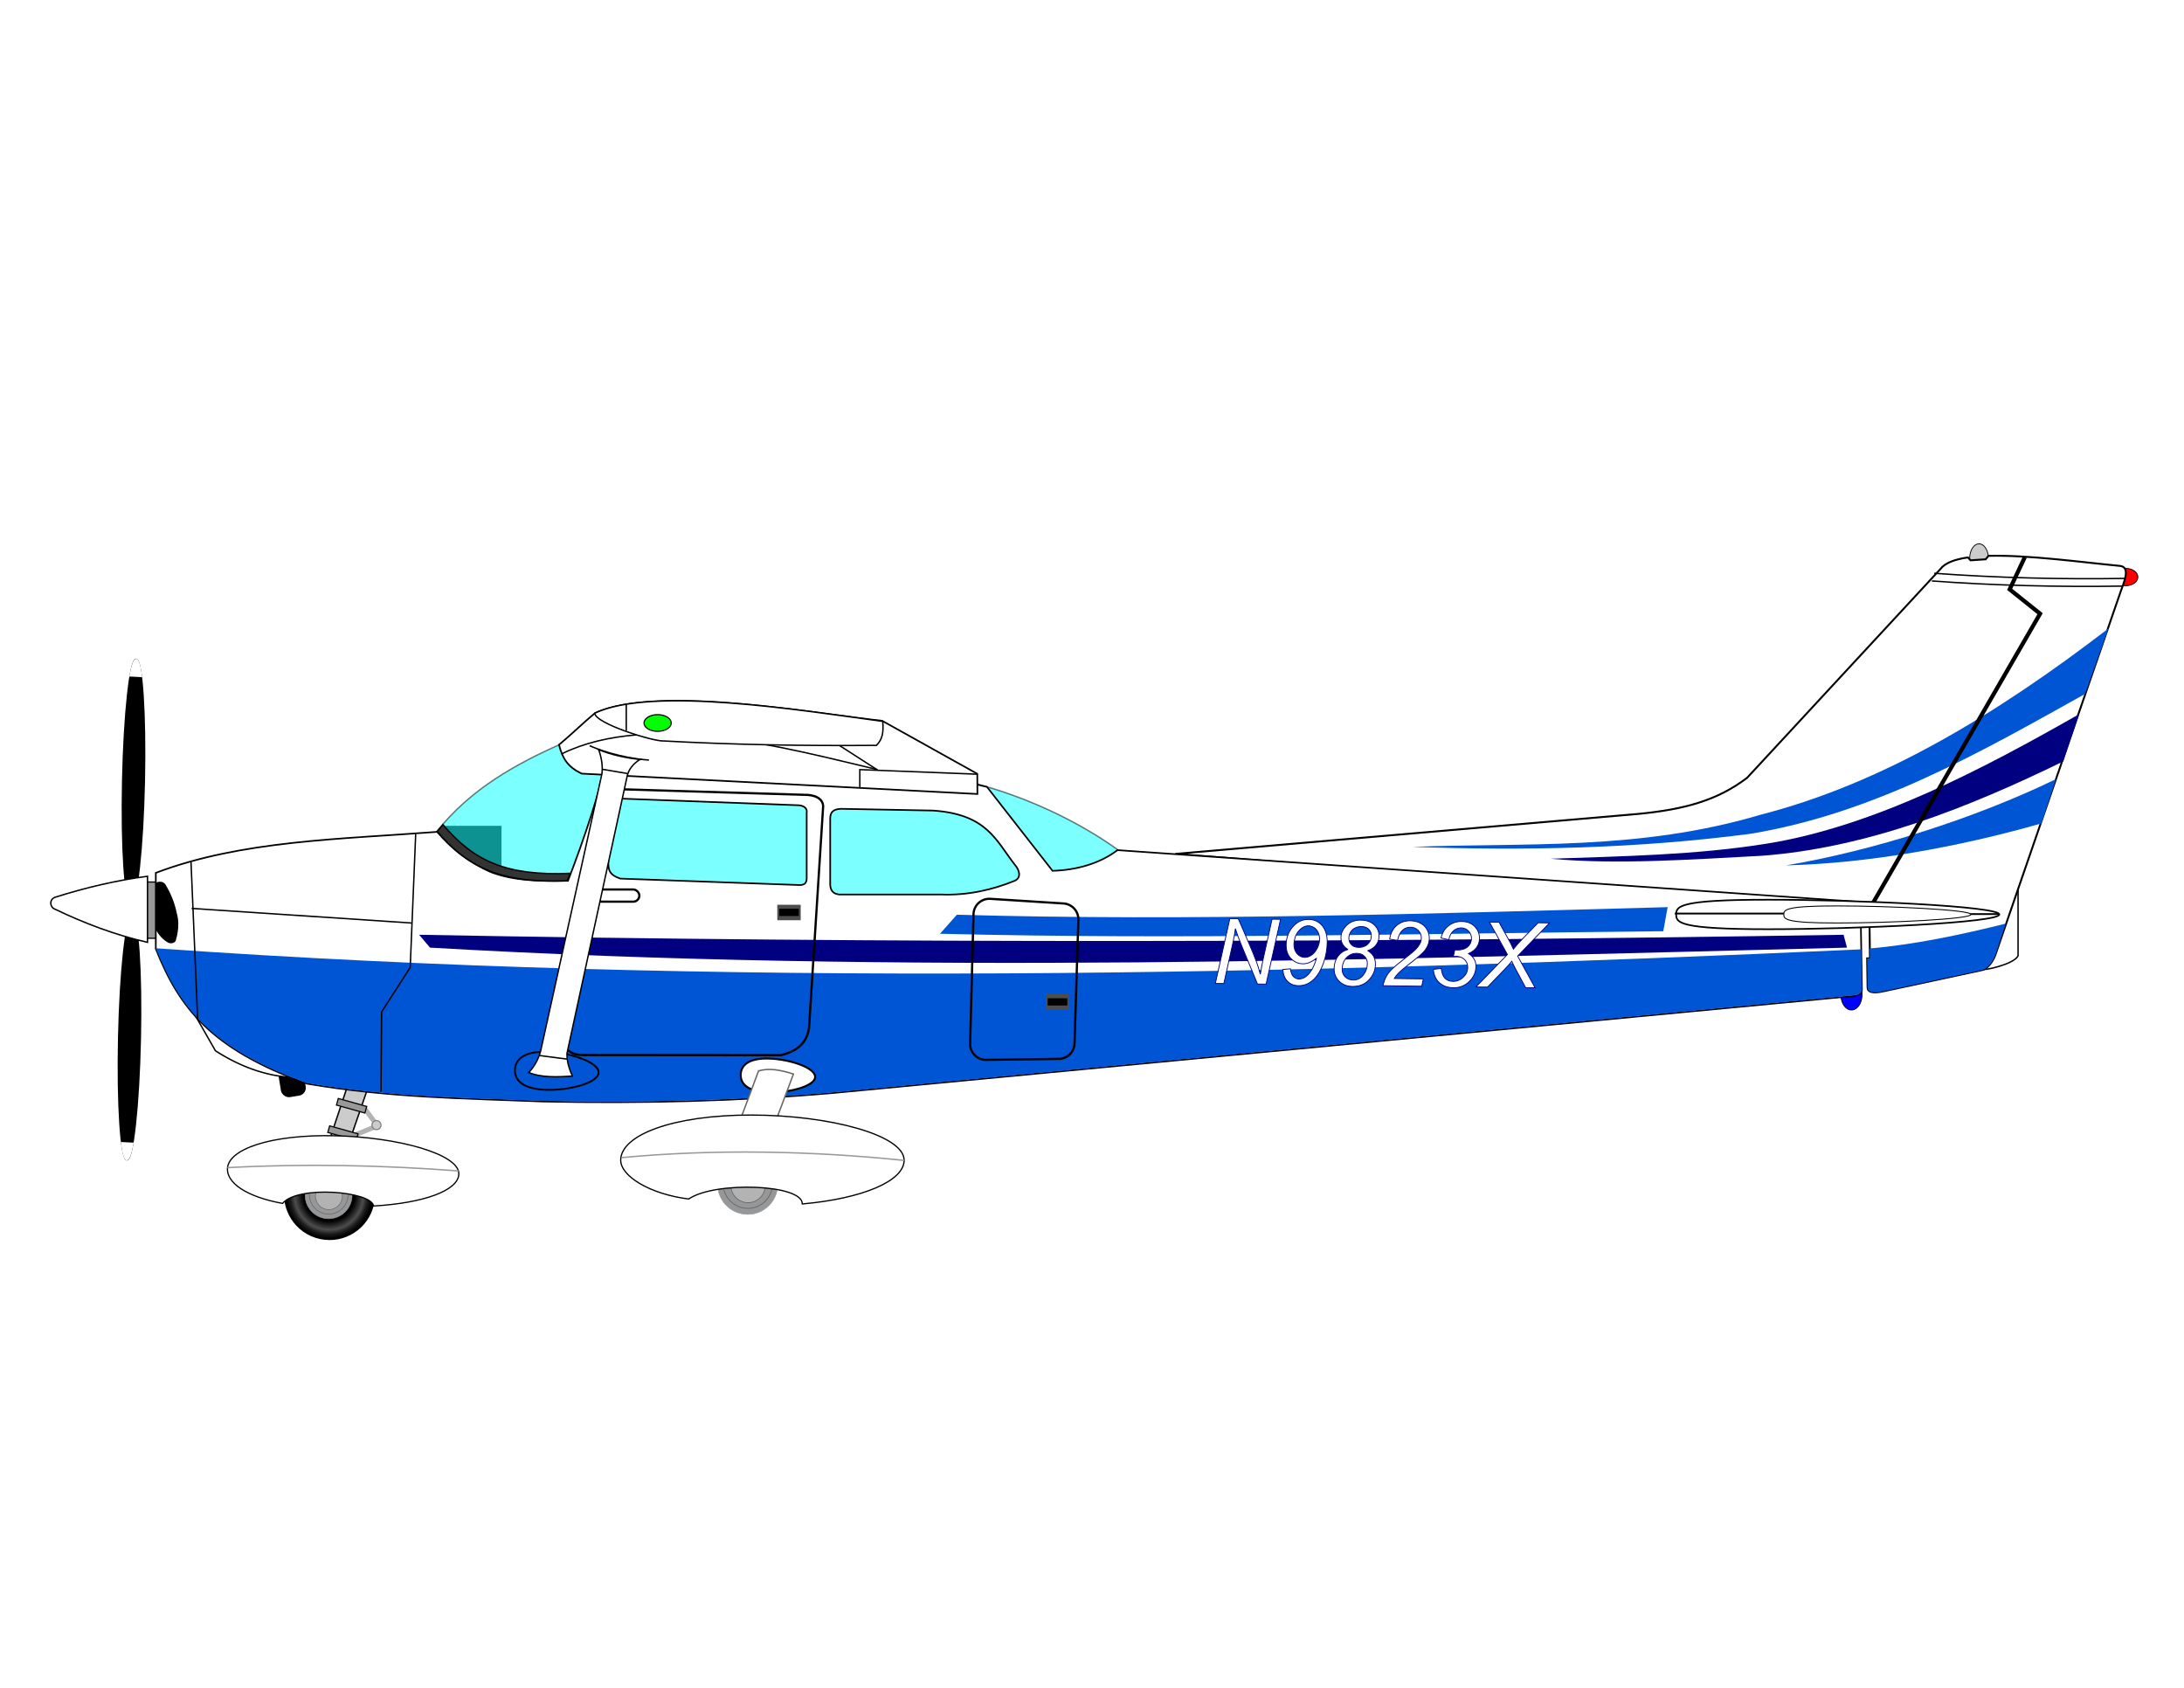 <?xml version="1.0" encoding="UTF-8"?>
<svg version="1.1" viewBox="0 0 990 765" xmlns="http://www.w3.org/2000/svg" xmlns:xlink="http://www.w3.org/1999/xlink">
<defs>
<linearGradient id="c">
<stop stop-color="#9b9a98" offset="0"/>
<stop stop-color="#9b9a98" stop-opacity="0" offset="1"/>
</linearGradient>
<linearGradient id="d">
<stop offset="0"/>
<stop offset=".597"/>
<stop stop-color="#4d4d4d" offset=".801"/>
<stop stop-color="#1d1d1d" offset=".899"/>
<stop offset="1"/>
</linearGradient>
<radialGradient id="b" cx="1559.5" cy="-1143.3" r="36.289" fy="-1143.4" gradientTransform="matrix(-.341 .869 -.871 -.342 1158.5 -2908.4)" gradientUnits="userSpaceOnUse" xlink:href="#d"/>
<radialGradient id="a" cx="1622.8" cy="-1163.1" r="36.704" gradientUnits="userSpaceOnUse" xlink:href="#c"/>
</defs>
<g transform="translate(0 -287.36)">
<path transform="matrix(.372 0 0 .372 234.79 644.09)" d="m1973.9-255.87a14.686 10.527 0 1 1-29.372 0 14.686 10.527 0 1 1 29.372 0z" color="#000000" fill="#f00" stroke="#000" stroke-linecap="round" stroke-width="1.008"/>
<path d="m897.82 726.74c1.131 0.754 15.074-2.261 16.959-6.155v-34.043l-17.084 34.42z" color="#000000" fill="#fff" stroke="#000" stroke-width=".635"/>
<path d="m160.33 802.03 10.778-4.409-6.206-8.329" color="#000000" fill="none" stroke="#b3b3b3" stroke-width="2.196"/>
<path d="m158.86 775.57-10.125 30.375 8.819 1.143 10.615-30.702z" color="#000000" fill="#ccc" stroke="#000" stroke-width=".635"/>
<rect transform="matrix(.963 .27 -.27 .963 0 0)" x="359.59" y="714.58" width="13.391" height="3.103" color="#000000" fill="#999" stroke="#000" stroke-linecap="round" stroke-width=".523"/>
<rect transform="matrix(.963 .27 -.27 .963 0 0)" x="359.16" y="727.59" width="13.391" height="3.103" color="#000000" fill="#999" stroke="#000" stroke-linecap="round" stroke-width=".523"/>
<path transform="matrix(.372 0 0 .372 232.34 643.7)" d="m-160.34 412.92a5.491 5.491 0 1 1-10.982 0 5.491 5.491 0 1 1 10.982 0z" color="#000000" fill="#ccc" stroke="#808080" stroke-linecap="round" stroke-width="1.408"/>
<g transform="matrix(.372 0 0 .372 572.58 902.82)">
<path transform="matrix(1.502 .324 -.324 1.502 -3951.9 1022.1)" d="m1658.9-1163.1c0 19.944-16.168 36.111-36.111 36.111s-36.111-16.168-36.111-36.111c0-19.944 16.168-36.111 36.111-36.111s36.111 16.168 36.111 36.111z" color="#000000" fill="url(#b)"/>
<path transform="matrix(.776 .167 -.167 .776 -2592.3 433.33)" d="m1658.9-1163.1c0 19.944-16.168 36.111-36.111 36.111s-36.111-16.168-36.111-36.111c0-19.944 16.168-36.111 36.111-36.111s36.111 16.168 36.111 36.111z" color="#000000" fill="#969799" stroke="#969799" stroke-linecap="round" stroke-width=".686"/>
<path transform="matrix(.638 .137 -.137 .638 -2333.3 320.9)" d="m1658.9-1163.1c0 19.944-16.168 36.111-36.111 36.111s-36.111-16.168-36.111-36.111c0-19.944 16.168-36.111 36.111-36.111s36.111 16.168 36.111 36.111z" color="#000000" fill="url(#a)" stroke="#666" stroke-linecap="round" stroke-width="1.185"/>
<path transform="matrix(.444 .096 -.096 .444 -1970.6 163.51)" d="m1658.9-1163.1c0 19.944-16.168 36.111-36.111 36.111s-36.111-16.168-36.111-36.111c0-19.944 16.168-36.111 36.111-36.111s36.111 16.168 36.111 36.111z" color="#000000" fill="#b3b3b3" stroke="#666" stroke-linecap="round" stroke-width="1.558"/>
</g>
<path d="m207.99 819.44c-0.15 7.545-15.97 13.225-38.648 14.529-0.806-6.625-34.412-9.513-41.253-1.173-16.717-3.061-25.119-9.376-24.995-15.616 0.177-8.937 19.557-15.676 48.523-15.052 28.966 0.624 56.55 8.374 56.373 17.311z" color="#000000" fill="#fff" stroke="#000" stroke-linecap="round" stroke-width=".559"/>
<g transform="matrix(.372 -.009 .009 .372 238.57 861.79)">
<g transform="translate(0 -880.42)">
<path transform="matrix(.996 .049 -.049 1.077 2.021 276.84)" d="m-452.11 311.78c0 75.646-5.817 136.97-12.992 136.97s-12.992-61.323-12.992-136.97 5.817-136.97 12.992-136.97 12.992 61.323 12.992 136.97z" color="#000000" stroke="#000" stroke-linecap="round" stroke-width="2.208"/>
<path d="m-483.29 737.23c-2.382-0.118-4.277-7.569-5.629-20.237l13.164 0.993c-2.662 12.347-5.189 19.359-7.535 19.243z" color="#000000" fill="#fff" stroke="#fff" stroke-linecap="round" stroke-width="2.208"/>
</g>
<g transform="matrix(-1 0 0 -1 -940.53 -14.196)">
<path transform="matrix(.996 .049 -.049 1.077 2.021 276.84)" d="m-452.11 311.78c0 75.646-5.817 136.97-12.992 136.97s-12.992-61.323-12.992-136.97 5.817-136.97 12.992-136.97 12.992 61.323 12.992 136.97z" color="#000000" stroke="#000" stroke-linecap="round" stroke-width="2.208"/>
<path d="m-483.29 737.23c-2.382-0.118-4.277-7.569-5.629-20.237l13.164 0.993c-2.662 12.347-5.189 19.359-7.535 19.243z" color="#000000" fill="#fff" stroke="#fff" stroke-linecap="round" stroke-width="2.208"/>
</g>
</g>
<rect transform="matrix(.987 -.161 .161 .987 0 0)" x=".311" y="779.08" width="10.434" height="15.961" rx="3.104" ry="3.104" color="#000000" stroke="#000" stroke-linecap="round" stroke-width=".939"/>
<path d="m132.68 775.71c-12.681-0.642-24.484-5.304-35.029-12.101-2.831-4.954-5.661-9.907-8.492-14.861 14.578 7.218 29.156 14.436 43.734 21.655-0.071 1.769-0.142 3.538-0.212 5.308z" color="#000000" fill="#fff" stroke="#000" stroke-width=".635"/>
<rect x="65.457" y="687.13" width="12.311" height="25.501" rx="0" ry="0" color="#000000" fill="#999" stroke="#000" stroke-linecap="round" stroke-width=".561"/>
<path transform="matrix(.372 0 0 .372 235.61 644.56)" d="m1789.6-279.61a11.421 18.01 0 1 1-22.842 0 11.421 18.01 0 1 1 22.842 0z" color="#000000" fill="#ccc" stroke="#000" stroke-linecap="round" stroke-width="1.008"/>
<path transform="matrix(.372 0 0 .372 235.64 642.4)" d="m1635.5 257.61a12.849 18.56 0 1 1-25.698 0 12.849 18.56 0 1 1 25.698 0z" color="#000000" fill="#00f" stroke="#000" stroke-linecap="round" stroke-width="1.008"/>
<path d="m202.01 661.98h24.999v27.385l-27.126-7.268z" color="#000000" fill="#1a1a1a" stroke="#1a1a1a" stroke-width=".635"/>
<path d="m472.9 715.58-222.26-10.783c-17.531-13.549-52.327-3.906-52.592-40.646 15.315-19.163 35.49-30.381 56.238-39.597l187.35 17.818c23.368 6.072 46.736 17.008 64.942 30.044z" color="#000000" fill="#0ff" opacity=".516" stroke="#000" stroke-width=".635"/>
<path d="m742.71 656.25c20.706-2.018 35.691-6.039 49.245-16.354l87.623-94.618c2.076-2.78 6.531-4.416 12.469-5.268l1.18 1.306 6.861-0.457 1.28-1.568c17.956-0.476 42.627 2.944 59.818 4.577 4.711 0.774 1.478 7.669 0.069 11.698l-56.426 163.64c-0.992 3.3-3.677 7.511-6.883 7.946l-43.296 9.301c-2.691 0.639-7.926 1.649-8.072-1.389l-0.206-13.321 1.27-1e-3 -0.174-14.19-1.333-1.135-0.116-7.478-313.23-24.563z" color="#000000" fill="#fff" stroke="#000" stroke-linecap="round" stroke-width=".862"/>
<g transform="matrix(.372 0 0 .372 234.79 948.45)">
<path transform="translate(0 287.36)" d="m1938-1298.7c-137.71 105.7-276.22 189.01-423.52 226.78-148.64 44.214-288.82 33.844-424.63 39.278 136.51 4.708 272.25 2.307 411.92-15.938 151.25-24.954 280.7-99.579 407.87-170.44 9.454-26.561 18.908-53.122 28.362-79.683z" color="#000000" fill="#0055d4"/>
<path transform="translate(0 287.36)" d="m1902.4-1194.4c-115.64 65.957-249.2 136.54-380.32 157.75-86.793 13.976-175.44 15.32-263.9 18.438 80.29 7.395 170.46 1.01 257.15-3.582 128.15-9.497 251.53-58.366 367.69-115.01z" color="#000000" fill="#000080"/>
<path transform="translate(0 287.36)" d="m1874.1-1115.2c-99.102 48.033-223.8 87.46-329.14 105.13 100.14-2.628 208.89-21.889 311.53-51.215z" color="#000000" fill="#0055d4"/>
</g>
<path d="m276.47 626.67c-4.611 19.669-11.468 40.383-19.006 59.912-12.054 0.112-24.11 0.223-34.992-3.962-9.892-4.396-17.701-10.482-24.316-18.228-43.681 3.356-88.574 3.824-127.53 18.588v34.434c10.74 26.885 25.039 45.506 68.66 61.143 37.45 6.328 70.798 6.63 107.18 8.074 43.569 0.922 87.789-0.135 130.7-3.834l462.92-43.999c2.793-0.233 4.042-1.095 3.92-3.215l-0.662-39.406-336.78-23.502c-8.137 6.16-18.73 9.072-29.451 9.375l-29.718-38.036c-1.768-0.35-3.765-0.91-5.762-1.429zm-0.732 22.445 86.214 3.218c2.153 0.095 4.169 1.237 3.718 3.416v29.869c-0.081 2.269-1.288 2.881-3.253 2.881l-81.23-2.916c-4.693-1.588-5.326-3.515-5.449-6.796zm105.41 4.833 41.823 0.79c24.61 1.695 28.513 13.677 37.106 24.618 1.849 2.157 3.159 5.615 0 7.156-10.021 4.11-21.465 6.788-33.668 6.262h-46.04c-2.531-0.266-3.764-1.534-4.043-4.171v-30.217c0.019-2.721 1.089-4.249 4.821-4.438z" color="#000000" fill="#fff" stroke="#000" stroke-width=".735"/>
<path d="m753.95 709.43c-109.77 1.036-218 3.859-327.86 1.143l7.666-8.629c105.76 3.025 215.26-0.508 322.2-3.425-0.669 3.18-1.339 7.731-2.008 10.911z" color="#000000" fill="#0055d4"/>
<path d="m194.91 716.86c214.13 12.414 427.92 5.391 642.33 0-0.52-1.942-1.041-3.885-1.561-5.827-215.73 3.515-432.97 4.017-645.69 0 1.64 1.942 3.281 3.885 4.921 5.827z" color="#000000" fill="#000080"/>
<path d="m70.627 717.15c10.74 26.885 25.039 45.506 68.66 61.143 37.45 6.328 70.798 6.63 107.18 8.074 43.569 0.922 87.789-0.135 130.7-3.834l462.92-43.999c2.793-0.233 4.042-1.095 3.92-3.215-0.099-5.894-0.198-11.789-0.297-17.683-257.69 11.717-518.78 17.495-773.08-0.486z" color="#000000" fill="#0055d4"/>
<path d="m269.7 610.56c28.644-13.225 103.72 0.867 130.16 3.486l43.136 24.027 0.061 9.158-179.4-9.238c-6.286-3.057-8.665-6.764-10.264-13.076 5.435-4.482 10.871-9.875 16.306-14.357z" color="#000000" fill="#fff" stroke="#000" stroke-linecap="round" stroke-width=".744"/>
<path d="m254.87 628.92c40.351-19.657 102.97-2.153 142.8 7.243" color="#000000" fill="none" stroke="#000" stroke-width=".635"/>
<path d="m269.6 610.62c0.244 4.712 26.724 12.908 31.282 12.573 31.737 1.732 63.739 2.266 96.407 2.002 2.907-2.973 3.209-6.075 2.861-10.871-36.865-4.96-104.46-16.038-130.55-3.705z" color="#000000" fill="#fff" stroke="#000" stroke-width=".635"/>
<path d="m283.88 606.72v11.831" color="#000000" fill="none" stroke="#000" stroke-width=".635"/>
<path d="m380.58 625.29 17.226 11.083" color="#000000" fill="none" stroke="#000" stroke-width=".635"/>
<path d="m389.75 644.14v-7.955l53.263 2.075" color="#000000" fill="none" stroke="#000" stroke-width=".635"/>
<path d="m258.59 683.19c-29.15 1.256-43.733-5.503-57.809-22.075l-2.59 3.073c14.076 16.717 29.775 23.646 58.926 22.39z" color="#000000" fill="#333" stroke="#000" stroke-width=".635"/>
<path d="m848.55 697.46 76.215-131.94-13.799-11.04 6.9-14.627" color="#000000" fill="none" stroke="#000" stroke-width="1.862"/>
<path d="m906.3 701.83c0 3.693-64.425 6.687-104.88 6.687s-41.611-2.994-41.611-6.687c0-3.693 1.159-6.687 41.611-6.687s104.88 2.994 104.88 6.687z" color="#000000" fill="#fff" stroke="#000" stroke-linecap="round" stroke-width=".744"/>
<path d="m448.68 694.73 33.108 2.1c3.998 0.104 7.132 3.406 7.028 7.403l-1.733 56.027c-0.104 3.998-3.406 7.132-7.403 7.028l-32.896 0.447c-3.998-0.104-7.132-3.406-7.028-7.403l1.521-58.575c0.104-3.998 3.406-7.132 7.403-7.028z" color="#000000" fill="none" stroke="#000" stroke-linecap="round" stroke-width="1.007"/>
<rect x="474.06" y="738.01" width="10.615" height="7.006" rx="0" ry="0" color="#000000" fill="#4d4d4d"/>
<rect x="474.92" y="739.82" width="8.89" height="3.285" color="#000000"/>
<path d="m278.57 645 87.794 2.66c4.043 0.392 6.525 2.048 6.777 4.967l-6.417 100.7c-1.013 6.362-4.664 10.336-12.837 12.301l-90.442-0.073c-5.57-0.174-8.568-4.121-9.163-8.583z" color="#000000" fill="none" stroke="#000" stroke-linecap="round" stroke-width="1.007"/>
<rect x="270.09" y="690.51" width="19.722" height="5.527" rx="2.764" ry="2.764" color="#000000" fill="none" stroke="#000" stroke-linecap="round" stroke-width="1.007"/>
<rect x="352.34" y="697.44" width="10.615" height="7.006" rx="0" ry="0" color="#000000" fill="#4d4d4d"/>
<rect x="353.21" y="699.25" width="8.89" height="3.285" color="#000000"/>
<path d="m271.34 773.51c-0.162 4.75-13.425 8.153-23.896 7.797s-14.182-4.337-14.02-9.087c0.162-4.75 4.135-8.469 14.605-8.113s23.472 4.653 23.311 9.403" color="#000000" fill="none" stroke="#000" stroke-linecap="round" stroke-width=".821"/>
<path d="m271.38 627.14c1.166 3.261 1.946 7.198 1.47 10.942l-27.762 125.58c-0.979 3.563-2.626 6.83-5.389 9.798 5.546 2.403 13.173 2.055 19.76 1.633-1.56-3.429-2.525-6.785-2.45-10.288l27.272-125.58c0.607-3.042 2.76-5.793 5.879-7.675-6.453-0.6-13.003-2.07-18.78-4.409z" color="#000000" fill="#fff" stroke="#000" stroke-width=".635"/>
<path d="m267.27 625.34c2.859 1.315 13.666 5.546 26.874 6.518" color="#000000" fill="none" stroke="#000" stroke-width=".635"/>
<path d="m273.16 636.05 11.15 1.893" color="#000000" fill="none" stroke="#000" stroke-width=".635"/>
<path d="m244.42 765.76 12.823 1.656" color="#000000" fill="none" stroke="#000" stroke-width=".635"/>
<path d="m172.7 782.17 0.276-36.155 12.971-20.147 2.484-60.442" color="#000000" fill="none" stroke="#000" stroke-width=".635"/>
<path d="m186.77 705.72-99.908-6.624" color="#000000" fill="none" stroke="#000" stroke-width=".635"/>
<path d="m86.588 678.12 3.002 70.938" color="#000000" fill="none" stroke="#000" stroke-width=".635"/>
<path d="m70.834 708.47c1.368 2.443 3.122 4.499 5.552 5.879 1.244 0.53 2.487 0.092 2.939-0.653 1.226-3.944 1.679-8.467 0.49-12.411-0.969-4.741-2.711-9-5.226-13.065-0.757-0.991-2.286-1.112-3.429-0.653-0.109 6.968-0.218 13.936-0.327 20.903z" color="#000000" stroke="#000" stroke-width=".635"/>
<path d="m66.865 714.46v-29.934c-14.086 1.847-28.024 5.105-42.035 9.553-2.676 1.175-2.156 4.505 0 5.308 13.343 6.437 27.652 11.833 42.035 15.073z" color="#000000" fill="#fff" stroke="#000" stroke-width=".635"/>
<path transform="matrix(.372 0 0 .372 234.79 642.41)" d="m186.72-73.538a16.534 10.151 0 1 1-33.068 0 16.534 10.151 0 1 1 33.068 0z" color="#000000" fill="#0f0" stroke="#000" stroke-linecap="round" stroke-width="1.408"/>
<path d="m369.5 775.51c-0.144 4.227-11.947 7.256-21.265 6.939-9.317-0.317-12.62-3.86-12.476-8.086 0.144-4.227 3.68-7.537 12.997-7.22 9.317 0.317 20.888 4.141 20.744 8.368" color="#000000" fill="#fff" stroke="#000" stroke-linecap="round" stroke-width=".896"/>
<path d="m343.83 772.78-10.175 27.26 16.708-1.131 9.296-24.747c-5.402-1.717-10.929-2.931-15.828-1.382z" color="#000000" fill="#fff" stroke="#666" stroke-width=".635"/>
<g transform="matrix(.475 0 0 .475 879.84 918.3)">
<path transform="matrix(1.502 .324 -.324 1.502 -3951.9 1022.1)" d="m1658.9-1163.1c0 19.944-16.168 36.111-36.111 36.111s-36.111-16.168-36.111-36.111c0-19.944 16.168-36.111 36.111-36.111s36.111 16.168 36.111 36.111z" color="#000000" fill="url(#b)"/>
<path transform="matrix(.776 .167 -.167 .776 -2592.3 433.33)" d="m1658.9-1163.1c0 19.944-16.168 36.111-36.111 36.111s-36.111-16.168-36.111-36.111c0-19.944 16.168-36.111 36.111-36.111s36.111 16.168 36.111 36.111z" color="#000000" fill="#969799" stroke="#969799" stroke-linecap="round" stroke-width=".686"/>
<path transform="matrix(.638 .137 -.137 .638 -2333.3 320.9)" d="m1658.9-1163.1c0 19.944-16.168 36.111-36.111 36.111s-36.111-16.168-36.111-36.111c0-19.944 16.168-36.111 36.111-36.111s36.111 16.168 36.111 36.111z" color="#000000" fill="url(#a)" stroke="#666" stroke-linecap="round" stroke-width="1.185"/>
<path transform="matrix(.444 .096 -.096 .444 -1970.6 163.51)" d="m1658.9-1163.1c0 19.944-16.168 36.111-36.111 36.111s-36.111-16.168-36.111-36.111c0-19.944 16.168-36.111 36.111-36.111s36.111 16.168 36.111 36.111z" color="#000000" fill="#b3b3b3" stroke="#666" stroke-linecap="round" stroke-width="1.558"/>
</g>
<path d="m409.84 813.22c0 9.494-18.99 17.416-46.162 19.822 0.271-8.948-39.556-10.396-51.502-2.246-17.836-2.242-30.814-10.469-30.814-17.576 0-11.397 23.535-20.473 59.014-20.473s69.465 9.076 69.465 20.473z" color="#000000" fill="#fff" stroke="#000" stroke-linecap="round" stroke-width=".567"/>
<g transform="matrix(.372 0 0 .372 234.79 535.58)" fill="none" stroke="#999" stroke-width="1.708">
<path transform="translate(0 287.36)" d="m-354.06 468.05c93.507-5.088 189.04-3.079 281.53 3.997" color="#000000"/>
<path transform="translate(0 287.36)" d="m126.38 455.82c112.97-10.7 232.71-8.222 343.99 3.379" color="#000000"/>
</g>
<path d="m876.79 547.19c27.449 2.035 57.701 2.813 86.406 2.335" color="#000000" fill="none" stroke="#000" stroke-width=".635"/>
<path d="m875.72 550.67c27.449 2.035 57.701 2.813 86.406 2.335" color="#000000" fill="none" stroke="#000" stroke-width=".635"/>
<path d="m904.83 719.21c-0.992 3.3-3.677 7.511-6.883 7.946l-43.296 9.301c-2.691 0.639-7.926 1.649-8.072-1.389l-0.206-13.321h1.27l-0.163-4.5c20.152-1.728 41.251-6.161 61.673-11.27z" color="#000000" fill="#0055d4"/>
<g transform="matrix(.372 .005 -.005 .372 234.79 948.45)" fill="#fff" stroke="#000080">
<path d="m841.88-590.22 16.59-79.22h10.267l13.347 29.721c4.071 9.079 7.295 16.716 9.673 22.912 1.369 3.603 2.954 8.466 4.755 14.59 0.973-6.665 2.197-13.546 3.675-20.643l9.727-46.581h10.321l-16.536 79.22h-10.483l-19.67-45.77c-3.494-8.07-6.214-15.185-8.16-21.345-0.54 5.152-1.585 11.474-3.134 18.967l-10.051 48.148z"/>
<path d="m923.91-608.38 9.187-0.919c0.612 4.431 1.873 7.583 3.783 9.457 1.909 1.873 4.179 2.81 6.809 2.81 3.747 1e-5 7.223-1.621 10.429-4.863 4.719-4.755 8.196-11.582 10.429-20.48-3.278 2.45-6.187 4.197-8.727 5.242-2.54 1.045-5.143 1.567-7.809 1.567-4.827 3e-5 -9.15-1.621-12.969-4.863-5.044-4.215-7.565-10.267-7.565-18.157-1e-5 -8.934 2.918-16.59 8.754-22.966 5.008-5.476 11.15-8.214 18.427-8.214 6.557 8e-5 11.996 2.423 16.32 7.268 4.323 4.846 6.484 11.699 6.485 20.562-6e-5 8.61-1.441 17.112-4.323 25.506-3.422 9.871-8.052 17.148-13.888 21.831-4.755 3.819-10.105 5.728-16.049 5.728-5.476 0-9.952-1.702-13.429-5.107-3.477-3.404-5.431-8.205-5.863-14.401zm13.023-31.342c-2e-5 4.972 1.324 8.934 3.972 11.888 2.648 2.954 5.791 4.431 9.43 4.431 2.702 3e-5 5.386-0.919 8.052-2.756 2.666-1.837 4.954-4.584 6.863-8.241 1.909-3.656 2.864-7.412 2.864-11.267-6e-5 -3.026-0.63-5.836-1.891-8.43-1.261-2.594-2.981-4.548-5.161-5.863-2.18-1.315-4.386-1.972-6.62-1.972-2.162 7e-5 -4.287 0.576-6.377 1.729-2.09 1.153-4.026 2.846-5.809 5.08-1.783 2.234-3.116 4.801-3.999 7.7-0.883 2.9-1.324 5.467-1.324 7.7z"/>
<path d="m1003-633.77c-2.954-1.621-5.17-3.702-6.647-6.241-1.477-2.54-2.216-5.269-2.216-8.187-2e-5 -4.791 1.729-9.223 5.188-13.293 4.611-5.512 10.862-8.268 18.751-8.268 6.953 8e-5 12.429 1.864 16.428 5.593 3.999 3.729 5.998 8.295 5.998 13.699 0 3.855-1.081 7.331-3.242 10.429-2.162 3.098-5.548 5.566-10.159 7.403 3.17 1.981 5.44 4.089 6.809 6.322 1.765 2.918 2.648 6.322 2.648 10.213 0 7.097-2.513 13.42-7.538 18.967-5.026 5.548-11.717 8.322-20.075 8.322-6.665 0-12.105-2.053-16.32-6.16-4.215-4.107-6.322-9.241-6.322-15.401-1e-5 -5.8 1.495-10.781 4.485-14.942 2.99-4.161 7.061-6.98 12.213-8.457zm0.756-13.996c0 3.386 1.09 6.115 3.269 8.187 2.179 2.071 5.179 3.107 8.997 3.107 4.467 4e-5 8.097-1.36 10.889-4.08 2.792-2.72 4.188-6.061 4.188-10.024-1e-4 -3.35-1.09-6.079-3.269-8.187-2.18-2.107-5.179-3.161-8.997-3.161-2.882 7e-5 -5.53 0.667-7.944 1.999-2.414 1.333-4.206 3.143-5.377 5.431-1.171 2.288-1.756 4.53-1.756 6.728zm-7.619 38.205c-1e-5 2.198 0.531 4.305 1.594 6.322 1.063 2.017 2.675 3.621 4.837 4.809 2.162 1.189 4.629 1.783 7.403 1.783 5.296 1e-5 9.583-2.486 12.861-7.457 2.594-3.891 3.891-8.088 3.891-12.591-1e-4 -3.675-1.198-6.683-3.594-9.024-2.396-2.342-5.539-3.512-9.43-3.513-4.899 4e-5 -9.051 1.819-12.456 5.458-3.404 3.639-5.107 8.376-5.107 14.212z"/>
<path d="m1046.1-590.22c1.009-4.719 2.405-8.673 4.188-11.861 1.783-3.188 4.152-6.214 7.106-9.078 2.954-2.864 8.646-7.664 17.076-14.401 5.116-4.071 8.61-7.079 10.483-9.024 2.702-2.81 4.665-5.566 5.89-8.268 0.829-1.837 1.243-3.837 1.243-5.998-1e-4 -3.639-1.288-6.728-3.864-9.268-2.576-2.54-5.737-3.81-9.484-3.81-3.711 7e-5 -6.953 1.288-9.727 3.864-2.774 2.576-4.755 6.71-5.944 12.402l-9.565-1.405c0.937-7.025 3.666-12.564 8.187-16.617 4.521-4.053 10.15-6.079 16.887-6.079 4.503 8e-5 8.583 0.937 12.24 2.81 3.656 1.873 6.403 4.503 8.241 7.89 1.837 3.386 2.756 6.881 2.756 10.483 0 5.26-1.873 10.321-5.62 15.185-2.306 3.026-9.079 8.988-20.318 17.887-4.827 3.819-8.421 6.953-10.781 9.403-2.36 2.45-4.134 4.755-5.323 6.917h35.449l-1.891 8.97z"/>
<path d="m1107.3-610.97 9.511-1.189c0.721 5.548 2.315 9.52 4.782 11.915 2.468 2.396 5.701 3.594 9.7 3.594 4.827 1e-5 8.997-1.729 12.51-5.188 3.513-3.458 5.269-7.421 5.269-11.888-1e-4 -3.891-1.315-7.106-3.945-9.646-2.63-2.54-6.16-3.81-10.592-3.81-0.504 3e-5 -1.549 0.072-3.134 0.216l1.675-8.16c0.937 0.144 1.837 0.216 2.702 0.216 5.584 4e-5 9.88-1.36 12.888-4.08 3.008-2.72 4.512-6.061 4.512-10.024-1e-4 -3.639-1.234-6.701-3.702-9.187-2.468-2.486-5.485-3.729-9.052-3.729-3.494 7e-5 -6.638 1.27-9.43 3.81-2.792 2.54-4.584 6.133-5.377 10.781l-9.619-1.945c1.585-6.521 4.629-11.564 9.132-15.131 4.503-3.566 9.835-5.35 15.995-5.35 6.485 8e-5 11.735 1.964 15.752 5.89 4.017 3.927 6.025 8.754 6.025 14.482-1e-4 4.179-1.09 7.827-3.269 10.943-2.18 3.116-5.449 5.701-9.808 7.755 3.098 1.837 5.413 4.053 6.944 6.647 1.531 2.594 2.297 5.566 2.297 8.916 0 7.097-2.657 13.248-7.971 18.454-5.314 5.206-11.663 7.809-19.048 7.809-7.169 0-12.96-2.008-17.373-6.025s-6.872-9.376-7.376-16.076z"/>
<path d="m1159.4-590.22 37.827-40.042-22.426-39.178h11.672l10.213 17.941c2.702 4.719 4.251 7.475 4.647 8.268 0.937 1.765 1.963 3.873 3.08 6.322 2.666-3.603 6.791-8.34 12.375-14.212l17.4-18.319h13.834l-38.313 40.907 21.723 38.313h-11.51l-12.861-23.182c-1.261-2.27-2.72-5.188-4.377-8.754-1.945 2.63-4.323 5.422-7.133 8.376l-22.102 23.561z"/>
</g>
<path d="m808.78 701.42h-49.592" color="#000000" fill="none" stroke="#000" stroke-width=".808"/>
<path d="m906.09 701.66h-49.592" color="#000000" fill="none" stroke="#000" stroke-width=".808"/>
<path d="m893.41 701.83c0 2.138-37.299 3.872-60.719 3.872-23.42 0-24.091-1.733-24.091-3.872 0-2.138 0.671-3.872 24.091-3.872 23.42 0 60.719 1.733 60.719 3.872z" color="#000000" fill="#fff" stroke="#000" stroke-linecap="round" stroke-width=".43"/>
</g>
</svg>
